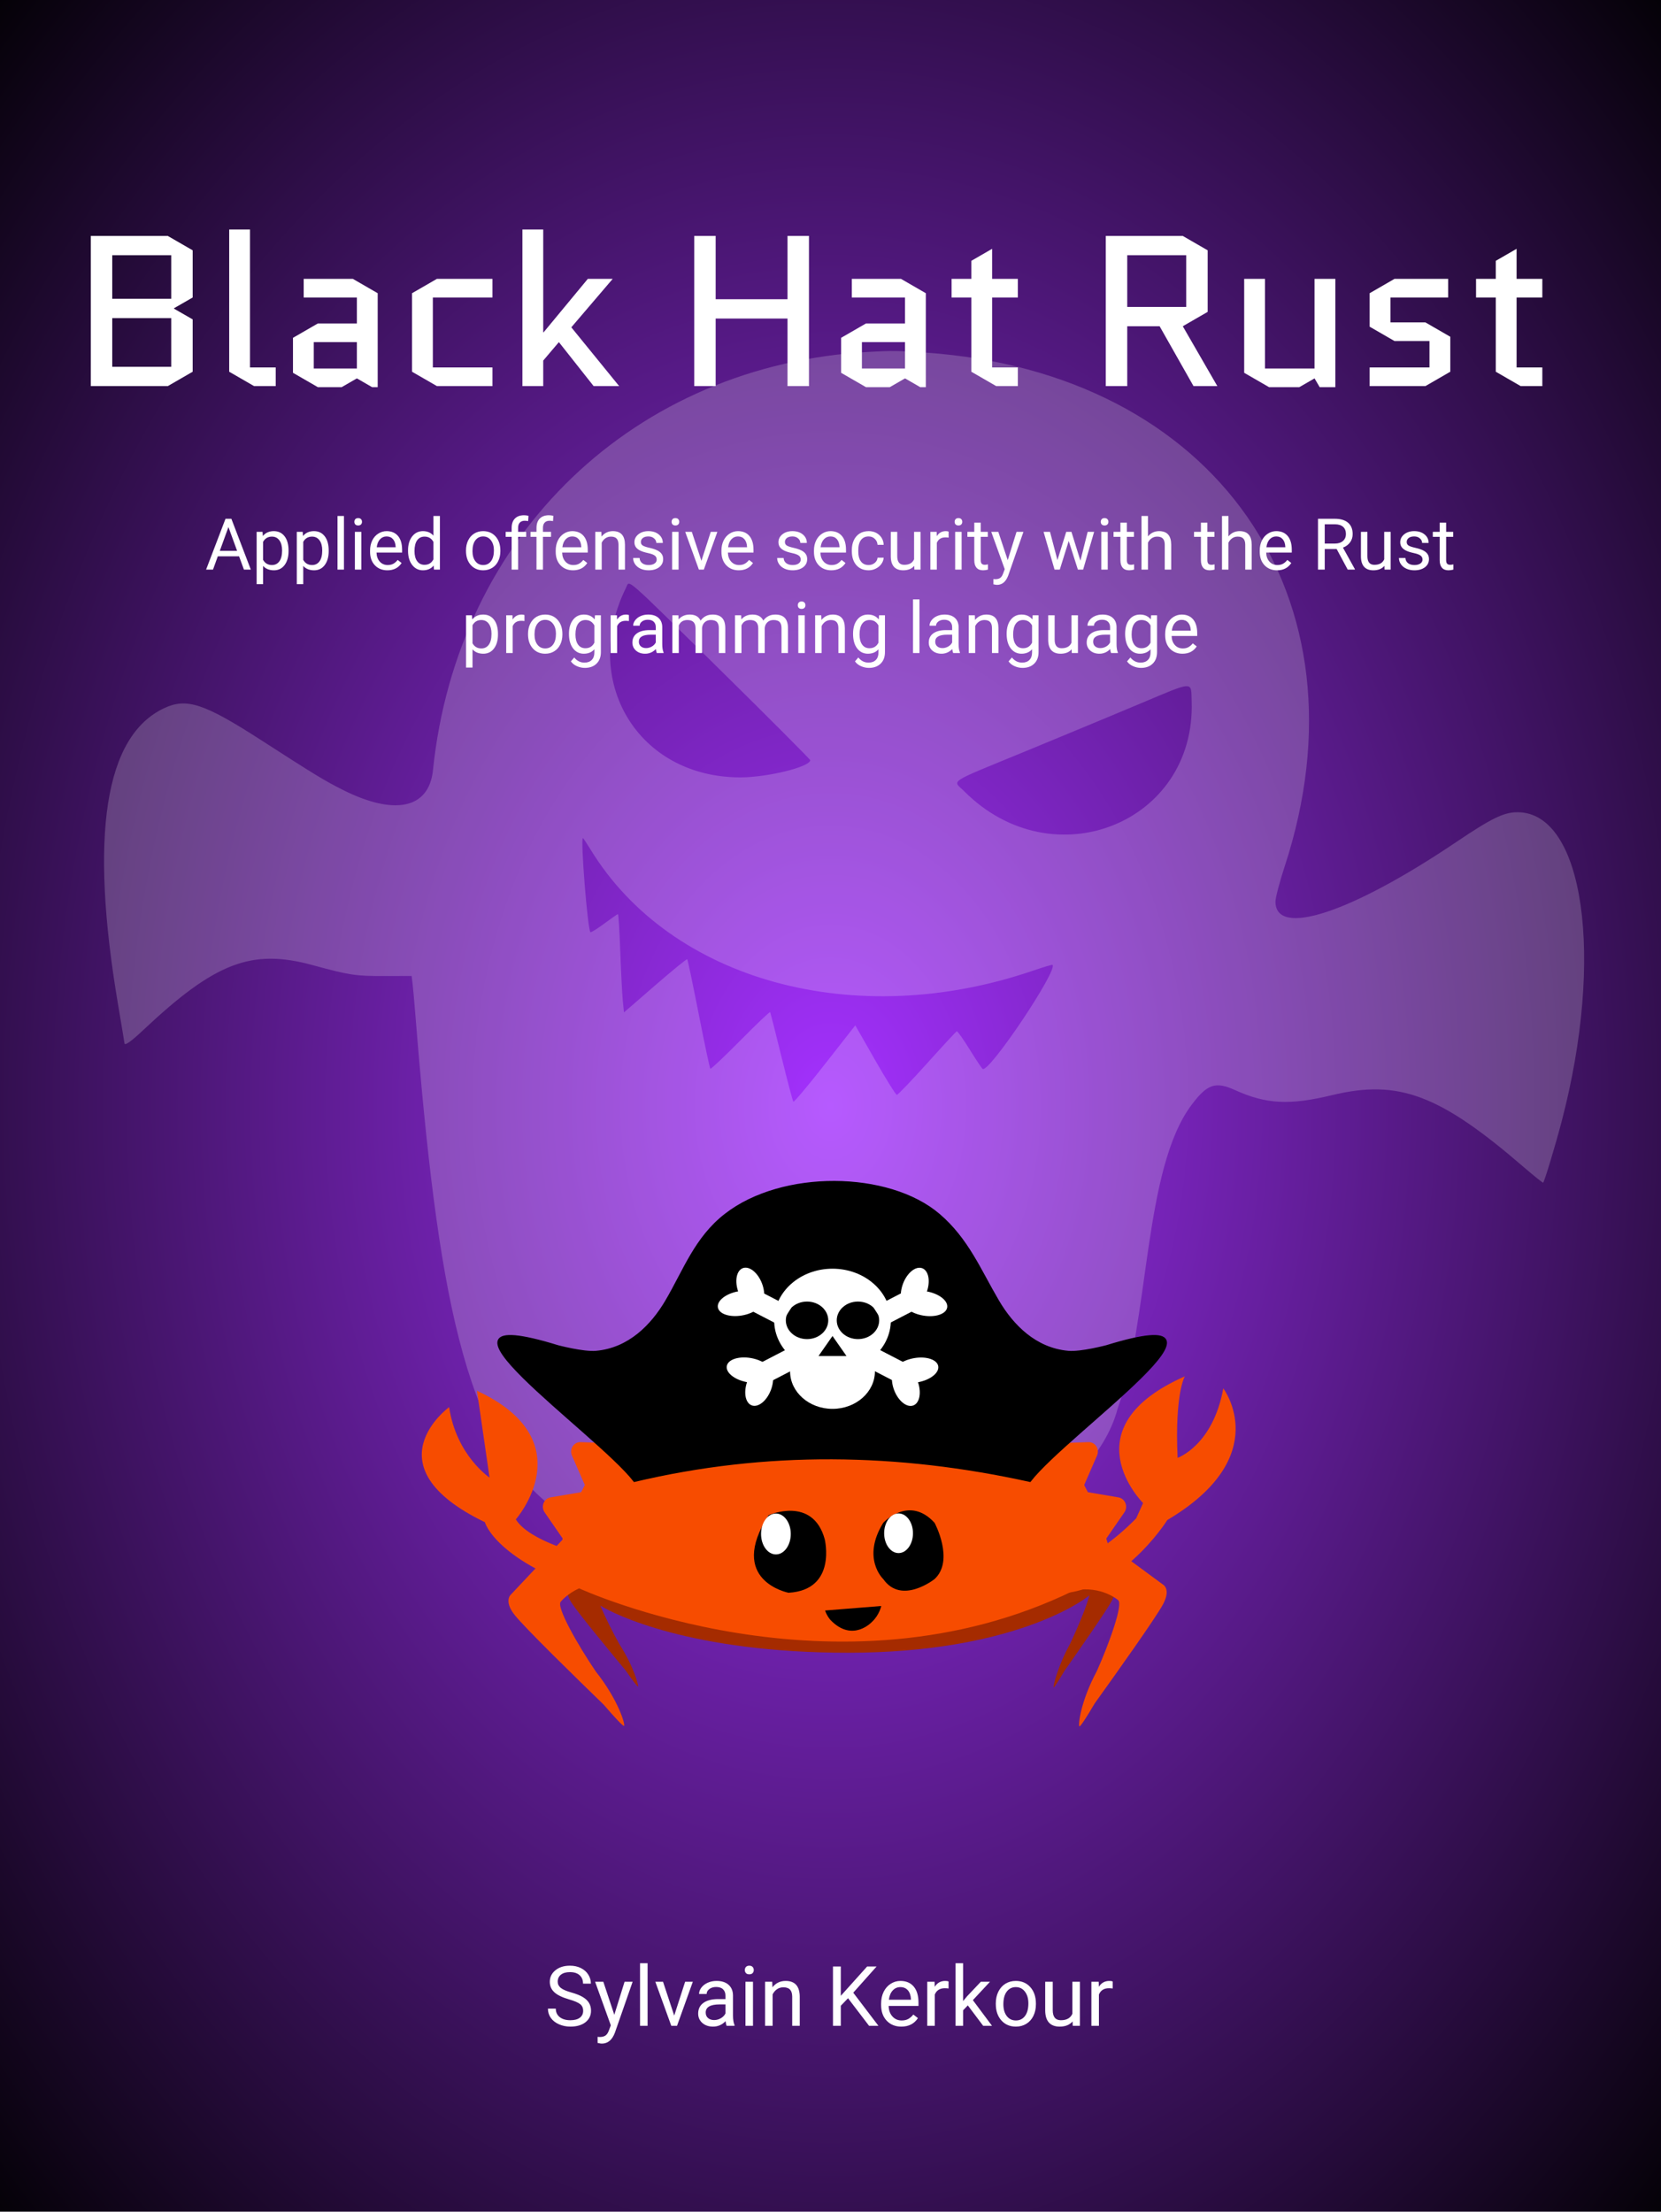 <svg width="697" height="928" viewBox="0 0 697 928" fill="none" xmlns="http://www.w3.org/2000/svg">
<g clip-path="url(#clip0_33_106)">
<rect width="697" height="928" fill="url(#paint0_radial_33_106)"/>
<path fill-rule="evenodd" clip-rule="evenodd" d="M364.889 147.631C266.308 152.99 191.87 224.306 181.686 323.151C180.024 339.274 165.667 342.399 143.806 331.399C136.183 327.563 132.286 325.19 109.403 310.439C85.72 295.172 78.302 292.729 68.93 297.114C43.974 308.794 37.495 350.367 49.546 421.532C51.017 430.228 52.223 437.491 52.223 437.671C52.223 438.985 54.829 437.174 60.173 432.146C90.272 403.829 105.572 397.963 131.125 404.937C146.657 409.176 149.175 409.559 161.278 409.527L172.725 409.498L173.113 412.665C173.327 414.408 173.881 420.558 174.345 426.333C192.836 656.447 218.732 676.797 446.188 633.5C484.364 626.234 391.811 632.514 426.5 655.5C436.753 662.294 425.12 651.912 424 645.5C416.678 603.579 509.146 665.164 433.279 655.5C394.847 650.605 458.37 631.777 469 591C482.5 553.5 479.692 490.624 500.027 463.573C506.595 454.835 510.041 453.666 518.243 457.385C531.315 463.312 541.107 463.819 559.014 459.499C586.841 452.784 604.136 459.271 639.287 489.607C643.692 493.408 647.416 496.39 647.561 496.231C648.144 495.601 652.683 480.567 655.278 470.667C673.373 401.659 664.667 340.726 636.723 340.803C631.011 340.819 625.917 343.309 610.956 353.391C566.963 383.039 535.223 393.483 535.223 378.311C535.223 376.669 536.938 370.091 539.036 363.691C576.037 250.799 510.128 156.428 388.354 147.943C376.918 147.145 374.442 147.111 364.889 147.631ZM302.659 281.534C323.197 301.782 340 318.627 340 318.967C340 321.739 322.152 326.154 310.833 326.182C267.685 326.29 243.271 285.762 262.783 246.422C264.283 243.4 261.404 240.866 302.659 281.534ZM500.057 294.25C501.76 345.462 441.883 369.258 404.741 332.13C399.708 327.099 396.677 329.092 430.612 315.115C446.439 308.594 467.964 299.652 478.444 295.24C501.333 285.608 499.772 285.68 500.057 294.25ZM247.864 356.527C281.559 411.584 358.825 432.759 433.279 407.343C437.739 405.821 441.512 404.697 441.663 404.848C443.964 407.149 415.077 450.196 412.361 448.516C411.992 448.288 409.519 444.589 406.866 440.294C404.211 436 401.787 432.589 401.481 432.715C401.173 432.841 395.568 438.894 389.023 446.167C382.478 453.438 376.773 459.388 376.344 459.388C375.917 459.388 371.815 452.828 367.232 444.807L358.9 430.226L346.144 446.515C339.129 455.475 333.175 462.563 332.913 462.264C332.65 461.966 330.412 453.498 327.937 443.444C325.465 433.392 323.321 424.943 323.174 424.67C323.025 424.397 317.415 429.733 310.705 436.525C303.996 443.318 298.306 448.677 298.065 448.435C297.822 448.192 295.627 437.83 293.186 425.409C290.746 412.987 288.585 402.659 288.386 402.459C288.184 402.258 282.129 407.202 274.926 413.444L261.833 424.794L261.345 419.924C261.075 417.247 260.599 407.968 260.286 399.306C259.974 390.643 259.537 383.556 259.315 383.556C259.094 383.556 256.494 385.349 253.536 387.542C250.579 389.735 247.973 391.343 247.749 391.119C246.571 389.941 243.528 351.667 244.611 351.667C244.765 351.667 246.228 353.855 247.864 356.527Z" fill="white" fill-opacity="0.2"/>
<g filter="url(#filter0_d_33_106)">
<path d="M80.85 118.83L73.02 123.33V123.51L80.85 128.01V149.97L70.41 156H38.1V93H70.41L80.85 99.03V118.83ZM47.1 127.47V147.9H71.85V127.47H47.1ZM47.1 101.1V119.37H71.85V101.1H47.1ZM106.615 156L96.175 149.97V90.3H104.905V148.17H115.705V156H106.615ZM131.669 137.55V148.62H149.759V137.55H131.669ZM133.379 156.45L122.939 150.42V135.75L133.379 129.72H149.759V118.83H127.439V111H148.049L158.489 117.03V156.45H156.149L149.759 152.76L143.369 156.45H133.379ZM181.633 118.83V148.17H206.653V156H183.343L172.903 149.97V117.03L183.343 111H206.653V118.83H181.633ZM227.951 90.3V133.41H228.131L246.671 111H257.111L239.741 131.34L259.811 156H249.101L234.521 137.55L227.951 145.29V156H219.221V90.3H227.951ZM300.313 127.65V156H291.313V93H300.313V119.55H330.463V93H339.463V156H330.463V127.65H300.313ZM361.679 137.55V148.62H379.769V137.55H361.679ZM363.389 156.45L352.949 150.42V135.75L363.389 129.72H379.769V118.83H357.449V111H378.059L388.499 117.03V156.45H386.159L379.769 152.76L373.379 156.45H363.389ZM399.313 118.83V111H407.593V103.44L416.323 98.4V111H427.123V118.83H416.323V148.17H427.123V156H418.033L407.593 149.97V118.83H399.313ZM486.608 130.89H473.018V156H464.018V93H496.328L506.768 99.03V124.86L496.328 130.89L510.818 156H500.828L486.608 130.89ZM473.018 101.1V122.79H497.768V101.1H473.018ZM522.093 150.42V111H530.823V148.62H551.613V111H560.343V156.45H553.773L551.613 152.76L545.223 156.45H532.533L522.093 150.42ZM608.579 135.3V149.97L598.139 156H574.739V148.17H599.849V137.1H585.179L574.739 131.07V117.03L585.179 111H607.679V118.83H583.469V129.27H598.139L608.579 135.3ZM619.391 118.83V111H627.671V103.44L636.401 98.4V111H647.201V118.83H636.401V148.17H647.201V156H638.111L627.671 149.97V118.83H619.391Z" fill="white"/>
</g>
<g filter="url(#filter1_d_33_106)">
<path d="M100.326 229.434H91.391L89.384 235H86.483L94.628 213.672H97.089L105.248 235H102.362L100.326 229.434ZM92.24 227.119H99.491L95.858 217.144L92.24 227.119ZM121.083 227.251C121.083 229.663 120.531 231.606 119.428 233.081C118.324 234.556 116.83 235.293 114.945 235.293C113.021 235.293 111.508 234.683 110.404 233.462V241.094H107.694V219.15H110.17L110.302 220.908C111.405 219.541 112.938 218.857 114.901 218.857C116.806 218.857 118.31 219.575 119.413 221.011C120.526 222.446 121.083 224.443 121.083 227.002V227.251ZM118.373 226.943C118.373 225.156 117.992 223.745 117.23 222.71C116.469 221.675 115.424 221.157 114.096 221.157C112.455 221.157 111.225 221.885 110.404 223.34V230.913C111.215 232.358 112.455 233.081 114.125 233.081C115.424 233.081 116.454 232.568 117.216 231.543C117.987 230.508 118.373 228.975 118.373 226.943ZM137.929 227.251C137.929 229.663 137.377 231.606 136.273 233.081C135.17 234.556 133.676 235.293 131.791 235.293C129.867 235.293 128.354 234.683 127.25 233.462V241.094H124.54V219.15H127.016L127.147 220.908C128.251 219.541 129.784 218.857 131.747 218.857C133.651 218.857 135.155 219.575 136.259 221.011C137.372 222.446 137.929 224.443 137.929 227.002V227.251ZM135.219 226.943C135.219 225.156 134.838 223.745 134.076 222.71C133.314 221.675 132.27 221.157 130.941 221.157C129.301 221.157 128.07 221.885 127.25 223.34V230.913C128.061 232.358 129.301 233.081 130.971 233.081C132.27 233.081 133.3 232.568 134.062 231.543C134.833 230.508 135.219 228.975 135.219 226.943ZM144.33 235H141.62V212.5H144.33V235ZM151.625 235H148.915V219.15H151.625V235ZM148.695 214.946C148.695 214.507 148.827 214.136 149.091 213.833C149.364 213.53 149.765 213.379 150.292 213.379C150.819 213.379 151.22 213.53 151.493 213.833C151.767 214.136 151.903 214.507 151.903 214.946C151.903 215.386 151.767 215.752 151.493 216.045C151.22 216.338 150.819 216.484 150.292 216.484C149.765 216.484 149.364 216.338 149.091 216.045C148.827 215.752 148.695 215.386 148.695 214.946ZM162.553 235.293C160.404 235.293 158.656 234.59 157.309 233.184C155.961 231.768 155.287 229.878 155.287 227.515V227.017C155.287 225.444 155.585 224.043 156.181 222.812C156.786 221.572 157.626 220.605 158.7 219.912C159.784 219.209 160.956 218.857 162.216 218.857C164.276 218.857 165.878 219.536 167.021 220.894C168.163 222.251 168.734 224.194 168.734 226.724V227.852H157.997C158.036 229.414 158.49 230.679 159.359 231.646C160.238 232.603 161.352 233.081 162.699 233.081C163.656 233.081 164.467 232.886 165.131 232.495C165.795 232.104 166.376 231.587 166.874 230.942L168.529 232.231C167.201 234.272 165.209 235.293 162.553 235.293ZM162.216 221.084C161.122 221.084 160.204 221.484 159.462 222.285C158.72 223.076 158.261 224.189 158.085 225.625H166.024V225.42C165.946 224.043 165.575 222.979 164.911 222.227C164.247 221.465 163.349 221.084 162.216 221.084ZM171.225 226.943C171.225 224.512 171.801 222.559 172.953 221.084C174.105 219.6 175.614 218.857 177.479 218.857C179.335 218.857 180.805 219.492 181.889 220.762V212.5H184.599V235H182.108L181.977 233.301C180.893 234.629 179.384 235.293 177.45 235.293C175.614 235.293 174.115 234.541 172.953 233.037C171.801 231.533 171.225 229.57 171.225 227.148V226.943ZM173.935 227.251C173.935 229.048 174.306 230.454 175.048 231.47C175.79 232.485 176.815 232.993 178.124 232.993C179.843 232.993 181.098 232.222 181.889 230.679V223.398C181.078 221.904 179.833 221.157 178.153 221.157C176.825 221.157 175.79 221.67 175.048 222.695C174.306 223.721 173.935 225.239 173.935 227.251ZM195.541 226.929C195.541 225.376 195.844 223.979 196.449 222.739C197.064 221.499 197.914 220.542 198.998 219.868C200.092 219.194 201.337 218.857 202.733 218.857C204.892 218.857 206.635 219.604 207.963 221.099C209.301 222.593 209.97 224.58 209.97 227.061V227.251C209.97 228.794 209.672 230.181 209.076 231.411C208.49 232.632 207.646 233.584 206.542 234.268C205.448 234.951 204.188 235.293 202.763 235.293C200.614 235.293 198.871 234.546 197.533 233.052C196.205 231.558 195.541 229.58 195.541 227.119V226.929ZM198.266 227.251C198.266 229.009 198.671 230.42 199.481 231.484C200.302 232.549 201.396 233.081 202.763 233.081C204.14 233.081 205.233 232.544 206.044 231.47C206.854 230.386 207.26 228.872 207.26 226.929C207.26 225.19 206.845 223.784 206.015 222.71C205.194 221.626 204.101 221.084 202.733 221.084C201.396 221.084 200.316 221.616 199.496 222.681C198.676 223.745 198.266 225.269 198.266 227.251ZM214.701 235V221.245H212.196V219.15H214.701V217.524C214.701 215.825 215.155 214.512 216.063 213.584C216.972 212.656 218.256 212.192 219.916 212.192C220.541 212.192 221.161 212.275 221.776 212.441L221.63 214.639C221.171 214.551 220.683 214.507 220.165 214.507C219.286 214.507 218.607 214.766 218.129 215.283C217.65 215.791 217.411 216.523 217.411 217.48V219.15H220.795V221.245H217.411V235H214.701ZM225.131 235V221.245H222.626V219.15H225.131V217.524C225.131 215.825 225.585 214.512 226.493 213.584C227.401 212.656 228.686 212.192 230.346 212.192C230.971 212.192 231.591 212.275 232.206 212.441L232.06 214.639C231.601 214.551 231.112 214.507 230.595 214.507C229.716 214.507 229.037 214.766 228.559 215.283C228.08 215.791 227.841 216.523 227.841 217.48V219.15H231.225V221.245H227.841V235H225.131ZM240.453 235.293C238.305 235.293 236.557 234.59 235.209 233.184C233.861 231.768 233.188 229.878 233.188 227.515V227.017C233.188 225.444 233.485 224.043 234.081 222.812C234.687 221.572 235.526 220.605 236.601 219.912C237.685 219.209 238.856 218.857 240.116 218.857C242.177 218.857 243.778 219.536 244.921 220.894C246.063 222.251 246.635 224.194 246.635 226.724V227.852H235.897C235.937 229.414 236.391 230.679 237.26 231.646C238.139 232.603 239.252 233.081 240.6 233.081C241.557 233.081 242.367 232.886 243.031 232.495C243.695 232.104 244.276 231.587 244.774 230.942L246.43 232.231C245.102 234.272 243.109 235.293 240.453 235.293ZM240.116 221.084C239.022 221.084 238.104 221.484 237.362 222.285C236.62 223.076 236.161 224.189 235.985 225.625H243.925V225.42C243.847 224.043 243.476 222.979 242.812 222.227C242.147 221.465 241.249 221.084 240.116 221.084ZM252.348 219.15L252.436 221.143C253.646 219.619 255.229 218.857 257.182 218.857C260.531 218.857 262.221 220.747 262.25 224.526V235H259.54V224.512C259.53 223.369 259.267 222.524 258.749 221.978C258.241 221.431 257.445 221.157 256.361 221.157C255.482 221.157 254.711 221.392 254.047 221.86C253.383 222.329 252.865 222.944 252.494 223.706V235H249.784V219.15H252.348ZM275.565 230.796C275.565 230.063 275.287 229.497 274.73 229.097C274.184 228.687 273.222 228.335 271.845 228.042C270.478 227.749 269.389 227.397 268.578 226.987C267.777 226.577 267.182 226.089 266.791 225.522C266.41 224.956 266.22 224.282 266.22 223.501C266.22 222.202 266.767 221.104 267.86 220.205C268.964 219.307 270.37 218.857 272.079 218.857C273.876 218.857 275.331 219.321 276.444 220.249C277.567 221.177 278.129 222.363 278.129 223.809H275.404C275.404 223.066 275.087 222.427 274.452 221.89C273.827 221.353 273.036 221.084 272.079 221.084C271.093 221.084 270.321 221.299 269.765 221.729C269.208 222.158 268.93 222.72 268.93 223.413C268.93 224.067 269.188 224.561 269.706 224.893C270.224 225.225 271.156 225.542 272.504 225.845C273.861 226.147 274.96 226.509 275.8 226.929C276.64 227.349 277.26 227.856 277.66 228.452C278.07 229.038 278.275 229.756 278.275 230.605C278.275 232.021 277.709 233.159 276.576 234.019C275.443 234.868 273.974 235.293 272.167 235.293C270.897 235.293 269.774 235.068 268.798 234.619C267.821 234.17 267.055 233.545 266.498 232.744C265.951 231.934 265.678 231.06 265.678 230.122H268.388C268.437 231.03 268.798 231.753 269.472 232.29C270.155 232.817 271.054 233.081 272.167 233.081C273.192 233.081 274.013 232.876 274.628 232.466C275.253 232.046 275.565 231.489 275.565 230.796ZM284.75 235H282.04V219.15H284.75V235ZM281.82 214.946C281.82 214.507 281.952 214.136 282.216 213.833C282.489 213.53 282.89 213.379 283.417 213.379C283.944 213.379 284.345 213.53 284.618 213.833C284.892 214.136 285.028 214.507 285.028 214.946C285.028 215.386 284.892 215.752 284.618 216.045C284.345 216.338 283.944 216.484 283.417 216.484C282.89 216.484 282.489 216.338 282.216 216.045C281.952 215.752 281.82 215.386 281.82 214.946ZM294.33 231.323L298.256 219.15H301.024L295.341 235H293.275L287.533 219.15H290.302L294.33 231.323ZM310.004 235.293C307.855 235.293 306.107 234.59 304.76 233.184C303.412 231.768 302.738 229.878 302.738 227.515V227.017C302.738 225.444 303.036 224.043 303.632 222.812C304.237 221.572 305.077 220.605 306.151 219.912C307.235 219.209 308.407 218.857 309.667 218.857C311.728 218.857 313.329 219.536 314.472 220.894C315.614 222.251 316.186 224.194 316.186 226.724V227.852H305.448C305.487 229.414 305.941 230.679 306.811 231.646C307.689 232.603 308.803 233.081 310.15 233.081C311.107 233.081 311.918 232.886 312.582 232.495C313.246 232.104 313.827 231.587 314.325 230.942L315.98 232.231C314.652 234.272 312.66 235.293 310.004 235.293ZM309.667 221.084C308.573 221.084 307.655 221.484 306.913 222.285C306.171 223.076 305.712 224.189 305.536 225.625H313.476V225.42C313.397 224.043 313.026 222.979 312.362 222.227C311.698 221.465 310.8 221.084 309.667 221.084ZM336.005 230.796C336.005 230.063 335.727 229.497 335.17 229.097C334.623 228.687 333.661 228.335 332.284 228.042C330.917 227.749 329.828 227.397 329.018 226.987C328.217 226.577 327.621 226.089 327.23 225.522C326.85 224.956 326.659 224.282 326.659 223.501C326.659 222.202 327.206 221.104 328.3 220.205C329.403 219.307 330.81 218.857 332.519 218.857C334.315 218.857 335.771 219.321 336.884 220.249C338.007 221.177 338.568 222.363 338.568 223.809H335.844C335.844 223.066 335.526 222.427 334.892 221.89C334.267 221.353 333.476 221.084 332.519 221.084C331.532 221.084 330.761 221.299 330.204 221.729C329.647 222.158 329.369 222.72 329.369 223.413C329.369 224.067 329.628 224.561 330.146 224.893C330.663 225.225 331.596 225.542 332.943 225.845C334.301 226.147 335.399 226.509 336.239 226.929C337.079 227.349 337.699 227.856 338.1 228.452C338.51 229.038 338.715 229.756 338.715 230.605C338.715 232.021 338.148 233.159 337.016 234.019C335.883 234.868 334.413 235.293 332.606 235.293C331.337 235.293 330.214 235.068 329.237 234.619C328.261 234.17 327.494 233.545 326.938 232.744C326.391 231.934 326.117 231.06 326.117 230.122H328.827C328.876 231.03 329.237 231.753 329.911 232.29C330.595 232.817 331.493 233.081 332.606 233.081C333.632 233.081 334.452 232.876 335.067 232.466C335.692 232.046 336.005 231.489 336.005 230.796ZM348.822 235.293C346.674 235.293 344.926 234.59 343.578 233.184C342.23 231.768 341.557 229.878 341.557 227.515V227.017C341.557 225.444 341.854 224.043 342.45 222.812C343.056 221.572 343.896 220.605 344.97 219.912C346.054 219.209 347.226 218.857 348.485 218.857C350.546 218.857 352.147 219.536 353.29 220.894C354.433 222.251 355.004 224.194 355.004 226.724V227.852H344.267C344.306 229.414 344.76 230.679 345.629 231.646C346.508 232.603 347.621 233.081 348.969 233.081C349.926 233.081 350.736 232.886 351.4 232.495C352.064 232.104 352.646 231.587 353.144 230.942L354.799 232.231C353.471 234.272 351.479 235.293 348.822 235.293ZM348.485 221.084C347.392 221.084 346.474 221.484 345.731 222.285C344.989 223.076 344.53 224.189 344.354 225.625H352.294V225.42C352.216 224.043 351.845 222.979 351.181 222.227C350.517 221.465 349.618 221.084 348.485 221.084ZM364.511 233.081C365.478 233.081 366.322 232.788 367.045 232.202C367.768 231.616 368.168 230.884 368.246 230.005H370.81C370.761 230.913 370.448 231.777 369.872 232.598C369.296 233.418 368.524 234.072 367.558 234.561C366.601 235.049 365.585 235.293 364.511 235.293C362.353 235.293 360.634 234.575 359.354 233.14C358.085 231.694 357.45 229.722 357.45 227.222V226.768C357.45 225.225 357.733 223.853 358.3 222.651C358.866 221.45 359.677 220.518 360.731 219.854C361.796 219.189 363.051 218.857 364.496 218.857C366.273 218.857 367.748 219.39 368.92 220.454C370.102 221.519 370.731 222.9 370.81 224.6H368.246C368.168 223.574 367.777 222.734 367.074 222.08C366.381 221.416 365.521 221.084 364.496 221.084C363.119 221.084 362.05 221.582 361.288 222.578C360.536 223.564 360.16 224.995 360.16 226.87V227.383C360.16 229.209 360.536 230.615 361.288 231.602C362.04 232.588 363.114 233.081 364.511 233.081ZM383.642 233.433C382.587 234.673 381.039 235.293 378.998 235.293C377.309 235.293 376.02 234.805 375.131 233.828C374.252 232.842 373.808 231.387 373.798 229.463V219.15H376.508V229.39C376.508 231.792 377.484 232.993 379.438 232.993C381.508 232.993 382.885 232.222 383.568 230.679V219.15H386.278V235H383.7L383.642 233.433ZM398.07 221.582C397.66 221.514 397.216 221.479 396.737 221.479C394.96 221.479 393.754 222.236 393.119 223.75V235H390.409V219.15H393.046L393.09 220.981C393.979 219.565 395.238 218.857 396.869 218.857C397.396 218.857 397.797 218.926 398.07 219.062V221.582ZM403.52 235H400.81V219.15H403.52V235ZM400.59 214.946C400.59 214.507 400.722 214.136 400.985 213.833C401.259 213.53 401.659 213.379 402.187 213.379C402.714 213.379 403.114 213.53 403.388 213.833C403.661 214.136 403.798 214.507 403.798 214.946C403.798 215.386 403.661 215.752 403.388 216.045C403.114 216.338 402.714 216.484 402.187 216.484C401.659 216.484 401.259 216.338 400.985 216.045C400.722 215.752 400.59 215.386 400.59 214.946ZM411.547 215.312V219.15H414.506V221.245H411.547V231.074C411.547 231.709 411.679 232.188 411.942 232.51C412.206 232.822 412.655 232.979 413.29 232.979C413.603 232.979 414.032 232.92 414.579 232.803V235C413.866 235.195 413.173 235.293 412.499 235.293C411.288 235.293 410.375 234.927 409.76 234.194C409.145 233.462 408.837 232.422 408.837 231.074V221.245H405.951V219.15H408.837V215.312H411.547ZM422.87 231.03L426.562 219.15H429.462L423.09 237.446C422.104 240.083 420.536 241.401 418.388 241.401L417.875 241.357L416.864 241.167V238.97L417.597 239.028C418.515 239.028 419.228 238.843 419.735 238.472C420.253 238.101 420.678 237.422 421.01 236.436L421.61 234.824L415.956 219.15H418.915L422.87 231.03ZM453.368 231.265L456.415 219.15H459.125L454.511 235H452.313L448.461 222.988L444.711 235H442.514L437.914 219.15H440.609L443.729 231.016L447.421 219.15H449.604L453.368 231.265ZM464.838 235H462.128V219.15H464.838V235ZM461.908 214.946C461.908 214.507 462.04 214.136 462.304 213.833C462.577 213.53 462.978 213.379 463.505 213.379C464.032 213.379 464.433 213.53 464.706 213.833C464.979 214.136 465.116 214.507 465.116 214.946C465.116 215.386 464.979 215.752 464.706 216.045C464.433 216.338 464.032 216.484 463.505 216.484C462.978 216.484 462.577 216.338 462.304 216.045C462.04 215.752 461.908 215.386 461.908 214.946ZM472.865 215.312V219.15H475.824V221.245H472.865V231.074C472.865 231.709 472.997 232.188 473.261 232.51C473.524 232.822 473.974 232.979 474.608 232.979C474.921 232.979 475.351 232.92 475.897 232.803V235C475.185 235.195 474.491 235.293 473.817 235.293C472.606 235.293 471.693 234.927 471.078 234.194C470.463 233.462 470.155 232.422 470.155 231.074V221.245H467.27V219.15H470.155V215.312H472.865ZM481.713 221.069C482.914 219.595 484.477 218.857 486.4 218.857C489.75 218.857 491.439 220.747 491.469 224.526V235H488.759V224.512C488.749 223.369 488.485 222.524 487.968 221.978C487.46 221.431 486.664 221.157 485.58 221.157C484.701 221.157 483.93 221.392 483.266 221.86C482.602 222.329 482.084 222.944 481.713 223.706V235H479.003V212.5H481.713V221.069ZM506.645 215.312V219.15H509.604V221.245H506.645V231.074C506.645 231.709 506.776 232.188 507.04 232.51C507.304 232.822 507.753 232.979 508.388 232.979C508.7 232.979 509.13 232.92 509.677 232.803V235C508.964 235.195 508.271 235.293 507.597 235.293C506.386 235.293 505.473 234.927 504.857 234.194C504.242 233.462 503.935 232.422 503.935 231.074V221.245H501.049V219.15H503.935V215.312H506.645ZM515.492 221.069C516.693 219.595 518.256 218.857 520.18 218.857C523.529 218.857 525.219 220.747 525.248 224.526V235H522.538V224.512C522.528 223.369 522.265 222.524 521.747 221.978C521.239 221.431 520.443 221.157 519.359 221.157C518.48 221.157 517.709 221.392 517.045 221.86C516.381 222.329 515.863 222.944 515.492 223.706V235H512.782V212.5H515.492V221.069ZM535.883 235.293C533.734 235.293 531.986 234.59 530.639 233.184C529.291 231.768 528.617 229.878 528.617 227.515V227.017C528.617 225.444 528.915 224.043 529.511 222.812C530.116 221.572 530.956 220.605 532.03 219.912C533.114 219.209 534.286 218.857 535.546 218.857C537.606 218.857 539.208 219.536 540.351 220.894C541.493 222.251 542.064 224.194 542.064 226.724V227.852H531.327C531.366 229.414 531.82 230.679 532.689 231.646C533.568 232.603 534.682 233.081 536.029 233.081C536.986 233.081 537.797 232.886 538.461 232.495C539.125 232.104 539.706 231.587 540.204 230.942L541.859 232.231C540.531 234.272 538.539 235.293 535.883 235.293ZM535.546 221.084C534.452 221.084 533.534 221.484 532.792 222.285C532.05 223.076 531.591 224.189 531.415 225.625H539.354V225.42C539.276 224.043 538.905 222.979 538.241 222.227C537.577 221.465 536.679 221.084 535.546 221.084ZM560.902 226.372H555.893V235H553.065V213.672H560.126C562.528 213.672 564.374 214.219 565.663 215.312C566.962 216.406 567.611 217.998 567.611 220.088C567.611 221.416 567.25 222.573 566.527 223.56C565.814 224.546 564.818 225.283 563.539 225.771L568.549 234.824V235H565.531L560.902 226.372ZM555.893 224.072H560.214C561.61 224.072 562.719 223.711 563.539 222.988C564.369 222.266 564.784 221.299 564.784 220.088C564.784 218.77 564.389 217.759 563.598 217.056C562.816 216.353 561.684 215.996 560.199 215.986H555.893V224.072ZM580.927 233.433C579.872 234.673 578.324 235.293 576.283 235.293C574.594 235.293 573.305 234.805 572.416 233.828C571.537 232.842 571.093 231.387 571.083 229.463V219.15H573.793V229.39C573.793 231.792 574.77 232.993 576.723 232.993C578.793 232.993 580.17 232.222 580.854 230.679V219.15H583.563V235H580.985L580.927 233.433ZM596.923 230.796C596.923 230.063 596.645 229.497 596.088 229.097C595.541 228.687 594.579 228.335 593.202 228.042C591.835 227.749 590.746 227.397 589.936 226.987C589.135 226.577 588.539 226.089 588.148 225.522C587.768 224.956 587.577 224.282 587.577 223.501C587.577 222.202 588.124 221.104 589.218 220.205C590.321 219.307 591.728 218.857 593.437 218.857C595.233 218.857 596.688 219.321 597.802 220.249C598.925 221.177 599.486 222.363 599.486 223.809H596.762C596.762 223.066 596.444 222.427 595.81 221.89C595.185 221.353 594.394 221.084 593.437 221.084C592.45 221.084 591.679 221.299 591.122 221.729C590.565 222.158 590.287 222.72 590.287 223.413C590.287 224.067 590.546 224.561 591.063 224.893C591.581 225.225 592.514 225.542 593.861 225.845C595.219 226.147 596.317 226.509 597.157 226.929C597.997 227.349 598.617 227.856 599.018 228.452C599.428 229.038 599.633 229.756 599.633 230.605C599.633 232.021 599.066 233.159 597.934 234.019C596.801 234.868 595.331 235.293 593.524 235.293C592.255 235.293 591.132 235.068 590.155 234.619C589.179 234.17 588.412 233.545 587.855 232.744C587.309 231.934 587.035 231.06 587.035 230.122H589.745C589.794 231.03 590.155 231.753 590.829 232.29C591.513 232.817 592.411 233.081 593.524 233.081C594.55 233.081 595.37 232.876 595.985 232.466C596.61 232.046 596.923 231.489 596.923 230.796ZM606.84 215.312V219.15H609.799V221.245H606.84V231.074C606.84 231.709 606.972 232.188 607.235 232.51C607.499 232.822 607.948 232.979 608.583 232.979C608.896 232.979 609.325 232.92 609.872 232.803V235C609.159 235.195 608.466 235.293 607.792 235.293C606.581 235.293 605.668 234.927 605.053 234.194C604.438 233.462 604.13 232.422 604.13 231.074V221.245H601.244V219.15H604.13V215.312H606.84ZM208.959 262.251C208.959 264.663 208.407 266.606 207.304 268.081C206.2 269.556 204.706 270.293 202.821 270.293C200.897 270.293 199.384 269.683 198.28 268.462V276.094H195.57V254.15H198.046L198.178 255.908C199.281 254.541 200.814 253.857 202.777 253.857C204.682 253.857 206.186 254.575 207.289 256.011C208.402 257.446 208.959 259.443 208.959 262.002V262.251ZM206.249 261.943C206.249 260.156 205.868 258.745 205.106 257.71C204.345 256.675 203.3 256.157 201.972 256.157C200.331 256.157 199.101 256.885 198.28 258.34V265.913C199.091 267.358 200.331 268.081 202.001 268.081C203.3 268.081 204.33 267.568 205.092 266.543C205.863 265.508 206.249 263.975 206.249 261.943ZM220.077 256.582C219.667 256.514 219.223 256.479 218.744 256.479C216.967 256.479 215.761 257.236 215.126 258.75V270H212.416V254.15H215.053L215.097 255.981C215.985 254.565 217.245 253.857 218.876 253.857C219.403 253.857 219.804 253.926 220.077 254.062V256.582ZM221.571 261.929C221.571 260.376 221.874 258.979 222.479 257.739C223.095 256.499 223.944 255.542 225.028 254.868C226.122 254.194 227.367 253.857 228.764 253.857C230.922 253.857 232.665 254.604 233.993 256.099C235.331 257.593 236 259.58 236 262.061V262.251C236 263.794 235.702 265.181 235.106 266.411C234.521 267.632 233.676 268.584 232.572 269.268C231.479 269.951 230.219 270.293 228.793 270.293C226.645 270.293 224.901 269.546 223.563 268.052C222.235 266.558 221.571 264.58 221.571 262.119V261.929ZM224.296 262.251C224.296 264.009 224.701 265.42 225.512 266.484C226.332 267.549 227.426 268.081 228.793 268.081C230.17 268.081 231.264 267.544 232.074 266.47C232.885 265.386 233.29 263.872 233.29 261.929C233.29 260.19 232.875 258.784 232.045 257.71C231.225 256.626 230.131 256.084 228.764 256.084C227.426 256.084 226.347 256.616 225.526 257.681C224.706 258.745 224.296 260.269 224.296 262.251ZM238.754 261.943C238.754 259.473 239.325 257.51 240.468 256.055C241.61 254.59 243.124 253.857 245.009 253.857C246.942 253.857 248.451 254.541 249.535 255.908L249.667 254.15H252.143V269.619C252.143 271.67 251.532 273.286 250.312 274.468C249.101 275.649 247.47 276.24 245.419 276.24C244.276 276.24 243.158 275.996 242.064 275.508C240.971 275.02 240.136 274.351 239.56 273.501L240.966 271.875C242.128 273.311 243.549 274.028 245.229 274.028C246.547 274.028 247.572 273.657 248.305 272.915C249.047 272.173 249.418 271.128 249.418 269.78V268.418C248.334 269.668 246.854 270.293 244.979 270.293C243.124 270.293 241.62 269.546 240.468 268.052C239.325 266.558 238.754 264.521 238.754 261.943ZM241.479 262.251C241.479 264.038 241.845 265.444 242.577 266.47C243.31 267.485 244.335 267.993 245.653 267.993C247.362 267.993 248.617 267.217 249.418 265.664V258.428C248.588 256.914 247.343 256.157 245.683 256.157C244.364 256.157 243.334 256.67 242.592 257.695C241.85 258.721 241.479 260.239 241.479 262.251ZM263.905 256.582C263.495 256.514 263.051 256.479 262.572 256.479C260.795 256.479 259.589 257.236 258.954 258.75V270H256.244V254.15H258.881L258.925 255.981C259.813 254.565 261.073 253.857 262.704 253.857C263.231 253.857 263.632 253.926 263.905 254.062V256.582ZM275.609 270C275.453 269.688 275.326 269.131 275.229 268.33C273.969 269.639 272.465 270.293 270.717 270.293C269.154 270.293 267.87 269.854 266.864 268.975C265.868 268.086 265.37 266.963 265.37 265.605C265.37 263.955 265.995 262.676 267.245 261.768C268.505 260.85 270.272 260.391 272.548 260.391H275.185V259.146C275.185 258.198 274.901 257.446 274.335 256.89C273.769 256.323 272.934 256.04 271.83 256.04C270.863 256.04 270.053 256.284 269.398 256.772C268.744 257.261 268.417 257.852 268.417 258.545H265.692C265.692 257.754 265.971 256.992 266.527 256.26C267.094 255.518 267.855 254.932 268.812 254.502C269.779 254.072 270.839 253.857 271.991 253.857C273.817 253.857 275.248 254.316 276.283 255.234C277.318 256.143 277.855 257.397 277.895 258.999V266.294C277.895 267.749 278.08 268.906 278.451 269.766V270H275.609ZM271.112 267.935C271.962 267.935 272.768 267.715 273.529 267.275C274.291 266.836 274.843 266.265 275.185 265.562V262.31H273.061C269.74 262.31 268.08 263.281 268.08 265.225C268.08 266.074 268.363 266.738 268.93 267.217C269.496 267.695 270.224 267.935 271.112 267.935ZM284.691 254.15L284.765 255.908C285.927 254.541 287.494 253.857 289.467 253.857C291.684 253.857 293.192 254.707 293.993 256.406C294.521 255.645 295.204 255.029 296.044 254.561C296.894 254.092 297.895 253.857 299.047 253.857C302.523 253.857 304.291 255.698 304.35 259.38V270H301.64V259.541C301.64 258.408 301.381 257.563 300.863 257.007C300.346 256.44 299.477 256.157 298.256 256.157C297.25 256.157 296.415 256.46 295.751 257.065C295.087 257.661 294.701 258.467 294.594 259.482V270H291.869V259.614C291.869 257.31 290.741 256.157 288.485 256.157C286.708 256.157 285.492 256.914 284.838 258.428V270H282.128V254.15H284.691ZM311 254.15L311.073 255.908C312.235 254.541 313.803 253.857 315.775 253.857C317.992 253.857 319.501 254.707 320.302 256.406C320.829 255.645 321.513 255.029 322.353 254.561C323.202 254.092 324.203 253.857 325.355 253.857C328.832 253.857 330.6 255.698 330.658 259.38V270H327.948V259.541C327.948 258.408 327.689 257.563 327.172 257.007C326.654 256.44 325.785 256.157 324.564 256.157C323.559 256.157 322.724 256.46 322.06 257.065C321.396 257.661 321.01 258.467 320.902 259.482V270H318.178V259.614C318.178 257.31 317.05 256.157 314.794 256.157C313.017 256.157 311.801 256.914 311.146 258.428V270H308.437V254.15H311ZM337.704 270H334.994V254.15H337.704V270ZM334.774 249.946C334.774 249.507 334.906 249.136 335.17 248.833C335.443 248.53 335.844 248.379 336.371 248.379C336.898 248.379 337.299 248.53 337.572 248.833C337.846 249.136 337.982 249.507 337.982 249.946C337.982 250.386 337.846 250.752 337.572 251.045C337.299 251.338 336.898 251.484 336.371 251.484C335.844 251.484 335.443 251.338 335.17 251.045C334.906 250.752 334.774 250.386 334.774 249.946ZM344.618 254.15L344.706 256.143C345.917 254.619 347.499 253.857 349.452 253.857C352.802 253.857 354.491 255.747 354.521 259.526V270H351.811V259.512C351.801 258.369 351.537 257.524 351.02 256.978C350.512 256.431 349.716 256.157 348.632 256.157C347.753 256.157 346.981 256.392 346.317 256.86C345.653 257.329 345.136 257.944 344.765 258.706V270H342.055V254.15H344.618ZM357.963 261.943C357.963 259.473 358.534 257.51 359.677 256.055C360.819 254.59 362.333 253.857 364.218 253.857C366.151 253.857 367.66 254.541 368.744 255.908L368.876 254.15H371.352V269.619C371.352 271.67 370.741 273.286 369.521 274.468C368.31 275.649 366.679 276.24 364.628 276.24C363.485 276.24 362.367 275.996 361.273 275.508C360.18 275.02 359.345 274.351 358.769 273.501L360.175 271.875C361.337 273.311 362.758 274.028 364.438 274.028C365.756 274.028 366.781 273.657 367.514 272.915C368.256 272.173 368.627 271.128 368.627 269.78V268.418C367.543 269.668 366.063 270.293 364.188 270.293C362.333 270.293 360.829 269.546 359.677 268.052C358.534 266.558 357.963 264.521 357.963 261.943ZM360.688 262.251C360.688 264.038 361.054 265.444 361.786 266.47C362.519 267.485 363.544 267.993 364.862 267.993C366.571 267.993 367.826 267.217 368.627 265.664V258.428C367.797 256.914 366.552 256.157 364.892 256.157C363.573 256.157 362.543 256.67 361.801 257.695C361.059 258.721 360.688 260.239 360.688 262.251ZM385.839 270H383.129V247.5H385.839V270ZM399.975 270C399.818 269.688 399.691 269.131 399.594 268.33C398.334 269.639 396.83 270.293 395.082 270.293C393.52 270.293 392.235 269.854 391.229 268.975C390.233 268.086 389.735 266.963 389.735 265.605C389.735 263.955 390.36 262.676 391.61 261.768C392.87 260.85 394.638 260.391 396.913 260.391H399.55V259.146C399.55 258.198 399.267 257.446 398.7 256.89C398.134 256.323 397.299 256.04 396.195 256.04C395.229 256.04 394.418 256.284 393.764 256.772C393.109 257.261 392.782 257.852 392.782 258.545H390.058C390.058 257.754 390.336 256.992 390.893 256.26C391.459 255.518 392.221 254.932 393.178 254.502C394.145 254.072 395.204 253.857 396.356 253.857C398.183 253.857 399.613 254.316 400.648 255.234C401.684 256.143 402.221 257.397 402.26 258.999V266.294C402.26 267.749 402.445 268.906 402.816 269.766V270H399.975ZM395.478 267.935C396.327 267.935 397.133 267.715 397.895 267.275C398.656 266.836 399.208 266.265 399.55 265.562V262.31H397.426C394.105 262.31 392.445 263.281 392.445 265.225C392.445 266.074 392.729 266.738 393.295 267.217C393.861 267.695 394.589 267.935 395.478 267.935ZM409.071 254.15L409.159 256.143C410.37 254.619 411.952 253.857 413.905 253.857C417.255 253.857 418.944 255.747 418.974 259.526V270H416.264V259.512C416.254 258.369 415.99 257.524 415.473 256.978C414.965 256.431 414.169 256.157 413.085 256.157C412.206 256.157 411.435 256.392 410.771 256.86C410.106 257.329 409.589 257.944 409.218 258.706V270H406.508V254.15H409.071ZM422.416 261.943C422.416 259.473 422.987 257.51 424.13 256.055C425.272 254.59 426.786 253.857 428.671 253.857C430.604 253.857 432.113 254.541 433.197 255.908L433.329 254.15H435.805V269.619C435.805 271.67 435.194 273.286 433.974 274.468C432.763 275.649 431.132 276.24 429.081 276.24C427.938 276.24 426.82 275.996 425.727 275.508C424.633 275.02 423.798 274.351 423.222 273.501L424.628 271.875C425.79 273.311 427.211 274.028 428.891 274.028C430.209 274.028 431.234 273.657 431.967 272.915C432.709 272.173 433.08 271.128 433.08 269.78V268.418C431.996 269.668 430.517 270.293 428.642 270.293C426.786 270.293 425.282 269.546 424.13 268.052C422.987 266.558 422.416 264.521 422.416 261.943ZM425.141 262.251C425.141 264.038 425.507 265.444 426.239 266.47C426.972 267.485 427.997 267.993 429.315 267.993C431.024 267.993 432.279 267.217 433.08 265.664V258.428C432.25 256.914 431.005 256.157 429.345 256.157C428.026 256.157 426.996 256.67 426.254 257.695C425.512 258.721 425.141 260.239 425.141 262.251ZM449.691 268.433C448.637 269.673 447.089 270.293 445.048 270.293C443.358 270.293 442.069 269.805 441.181 268.828C440.302 267.842 439.857 266.387 439.848 264.463V254.15H442.558V264.39C442.558 266.792 443.534 267.993 445.487 267.993C447.558 267.993 448.935 267.222 449.618 265.679V254.15H452.328V270H449.75L449.691 268.433ZM466.244 270C466.088 269.688 465.961 269.131 465.863 268.33C464.604 269.639 463.1 270.293 461.352 270.293C459.789 270.293 458.505 269.854 457.499 268.975C456.503 268.086 456.005 266.963 456.005 265.605C456.005 263.955 456.63 262.676 457.88 261.768C459.14 260.85 460.907 260.391 463.183 260.391H465.819V259.146C465.819 258.198 465.536 257.446 464.97 256.89C464.403 256.323 463.568 256.04 462.465 256.04C461.498 256.04 460.688 256.284 460.033 256.772C459.379 257.261 459.052 257.852 459.052 258.545H456.327C456.327 257.754 456.605 256.992 457.162 256.26C457.729 255.518 458.49 254.932 459.447 254.502C460.414 254.072 461.474 253.857 462.626 253.857C464.452 253.857 465.883 254.316 466.918 255.234C467.953 256.143 468.49 257.397 468.529 258.999V266.294C468.529 267.749 468.715 268.906 469.086 269.766V270H466.244ZM461.747 267.935C462.597 267.935 463.402 267.715 464.164 267.275C464.926 266.836 465.478 266.265 465.819 265.562V262.31H463.695C460.375 262.31 458.715 263.281 458.715 265.225C458.715 266.074 458.998 266.738 459.564 267.217C460.131 267.695 460.858 267.935 461.747 267.935ZM472.133 261.943C472.133 259.473 472.704 257.51 473.847 256.055C474.989 254.59 476.503 253.857 478.388 253.857C480.321 253.857 481.83 254.541 482.914 255.908L483.046 254.15H485.521V269.619C485.521 271.67 484.911 273.286 483.69 274.468C482.479 275.649 480.849 276.24 478.798 276.24C477.655 276.24 476.537 275.996 475.443 275.508C474.35 275.02 473.515 274.351 472.938 273.501L474.345 271.875C475.507 273.311 476.928 274.028 478.607 274.028C479.926 274.028 480.951 273.657 481.684 272.915C482.426 272.173 482.797 271.128 482.797 269.78V268.418C481.713 269.668 480.233 270.293 478.358 270.293C476.503 270.293 474.999 269.546 473.847 268.052C472.704 266.558 472.133 264.521 472.133 261.943ZM474.857 262.251C474.857 264.038 475.224 265.444 475.956 266.47C476.688 267.485 477.714 267.993 479.032 267.993C480.741 267.993 481.996 267.217 482.797 265.664V258.428C481.967 256.914 480.722 256.157 479.062 256.157C477.743 256.157 476.713 256.67 475.971 257.695C475.229 258.721 474.857 260.239 474.857 262.251ZM496.2 270.293C494.052 270.293 492.304 269.59 490.956 268.184C489.608 266.768 488.935 264.878 488.935 262.515V262.017C488.935 260.444 489.232 259.043 489.828 257.812C490.434 256.572 491.273 255.605 492.348 254.912C493.432 254.209 494.604 253.857 495.863 253.857C497.924 253.857 499.525 254.536 500.668 255.894C501.811 257.251 502.382 259.194 502.382 261.724V262.852H491.645C491.684 264.414 492.138 265.679 493.007 266.646C493.886 267.603 494.999 268.081 496.347 268.081C497.304 268.081 498.114 267.886 498.778 267.495C499.442 267.104 500.023 266.587 500.521 265.942L502.177 267.231C500.849 269.272 498.856 270.293 496.2 270.293ZM495.863 256.084C494.77 256.084 493.852 256.484 493.109 257.285C492.367 258.076 491.908 259.189 491.732 260.625H499.672V260.42C499.594 259.043 499.223 257.979 498.559 257.227C497.895 256.465 496.996 256.084 495.863 256.084Z" fill="white"/>
</g>
<g filter="url(#filter2_d_33_106)">
<path d="M238.779 832.909C235.965 832.1 233.914 831.109 232.626 829.935C231.35 828.75 230.712 827.292 230.712 825.56C230.712 823.6 231.493 821.983 233.054 820.707C234.626 819.419 236.665 818.775 239.172 818.775C240.881 818.775 242.402 819.106 243.735 819.767C245.079 820.427 246.116 821.339 246.845 822.501C247.586 823.663 247.956 824.933 247.956 826.312H244.658C244.658 824.808 244.179 823.629 243.222 822.774C242.265 821.909 240.915 821.476 239.172 821.476C237.554 821.476 236.289 821.834 235.378 822.552C234.478 823.259 234.028 824.244 234.028 825.509C234.028 826.523 234.455 827.383 235.31 828.089C236.175 828.784 237.639 829.422 239.702 830.003C241.775 830.584 243.393 831.228 244.555 831.935C245.729 832.63 246.595 833.444 247.153 834.378C247.722 835.313 248.007 836.412 248.007 837.677C248.007 839.693 247.221 841.311 245.649 842.53C244.077 843.738 241.975 844.342 239.343 844.342C237.634 844.342 236.039 844.017 234.558 843.368C233.076 842.707 231.931 841.807 231.123 840.667C230.325 839.528 229.926 838.235 229.926 836.788H233.225C233.225 838.292 233.777 839.483 234.882 840.36C235.999 841.226 237.486 841.659 239.343 841.659C241.075 841.659 242.402 841.306 243.325 840.599C244.248 839.893 244.709 838.93 244.709 837.711C244.709 836.492 244.282 835.552 243.427 834.891C242.573 834.219 241.023 833.558 238.779 832.909ZM257.783 839.369L262.089 825.509H265.473L258.039 846.854C256.888 849.93 255.06 851.468 252.553 851.468L251.955 851.417L250.776 851.195V848.631L251.63 848.7C252.701 848.7 253.533 848.483 254.125 848.05C254.729 847.617 255.225 846.826 255.612 845.675L256.313 843.795L249.716 825.509H253.168L257.783 839.369ZM271.745 844H268.583V817.75H271.745V844ZM282.922 839.71L287.502 825.509H290.732L284.101 844H281.691L274.992 825.509H278.222L282.922 839.71ZM304.917 844C304.734 843.635 304.586 842.986 304.472 842.052C303.002 843.578 301.248 844.342 299.208 844.342C297.386 844.342 295.887 843.829 294.714 842.804C293.552 841.767 292.971 840.457 292.971 838.873C292.971 836.948 293.7 835.455 295.158 834.396C296.628 833.325 298.69 832.789 301.345 832.789H304.421V831.336C304.421 830.231 304.09 829.354 303.43 828.705C302.769 828.044 301.795 827.713 300.507 827.713C299.379 827.713 298.434 827.998 297.67 828.568C296.907 829.138 296.525 829.827 296.525 830.636H293.347C293.347 829.713 293.671 828.824 294.321 827.97C294.982 827.104 295.87 826.42 296.987 825.919C298.115 825.418 299.351 825.167 300.695 825.167C302.826 825.167 304.495 825.702 305.703 826.773C306.91 827.833 307.537 829.297 307.583 831.166V839.676C307.583 841.374 307.799 842.724 308.232 843.727V844H304.917ZM299.67 841.59C300.661 841.59 301.601 841.334 302.49 840.821C303.378 840.309 304.022 839.642 304.421 838.822V835.028H301.943C298.069 835.028 296.132 836.161 296.132 838.429C296.132 839.42 296.463 840.195 297.124 840.753C297.784 841.311 298.633 841.59 299.67 841.59ZM315.974 844H312.812V825.509H315.974V844ZM312.556 820.604C312.556 820.091 312.709 819.658 313.017 819.305C313.336 818.952 313.803 818.775 314.418 818.775C315.034 818.775 315.501 818.952 315.82 819.305C316.139 819.658 316.298 820.091 316.298 820.604C316.298 821.117 316.139 821.544 315.82 821.886C315.501 822.228 315.034 822.398 314.418 822.398C313.803 822.398 313.336 822.228 313.017 821.886C312.709 821.544 312.556 821.117 312.556 820.604ZM324.04 825.509L324.143 827.833C325.555 826.056 327.401 825.167 329.68 825.167C333.588 825.167 335.559 827.372 335.593 831.781V844H332.431V831.764C332.42 830.431 332.112 829.445 331.508 828.807C330.916 828.169 329.987 827.85 328.723 827.85C327.697 827.85 326.797 828.124 326.022 828.67C325.248 829.217 324.644 829.935 324.211 830.824V844H321.049V825.509H324.04ZM355.861 832.43L352.819 835.592V844H349.538V819.117H352.819V831.422L363.876 819.117H367.841L358.049 830.106L368.61 844H364.68L355.861 832.43ZM378.215 844.342C375.708 844.342 373.669 843.521 372.097 841.881C370.524 840.229 369.738 838.024 369.738 835.267V834.686C369.738 832.852 370.086 831.217 370.781 829.781C371.487 828.334 372.467 827.206 373.72 826.397C374.985 825.577 376.352 825.167 377.822 825.167C380.226 825.167 382.094 825.959 383.427 827.542C384.76 829.126 385.427 831.393 385.427 834.344V835.66H372.9C372.945 837.483 373.475 838.958 374.489 840.086C375.515 841.203 376.813 841.761 378.386 841.761C379.502 841.761 380.448 841.533 381.223 841.078C381.997 840.622 382.675 840.018 383.256 839.266L385.188 840.77C383.638 843.151 381.314 844.342 378.215 844.342ZM377.822 827.765C376.546 827.765 375.475 828.232 374.609 829.166C373.743 830.089 373.208 831.388 373.002 833.062H382.265V832.823C382.174 831.217 381.741 829.975 380.966 829.098C380.192 828.209 379.143 827.765 377.822 827.765ZM398.039 828.346C397.561 828.266 397.042 828.226 396.484 828.226C394.41 828.226 393.003 829.109 392.263 830.875V844H389.101V825.509H392.177L392.229 827.645C393.265 825.993 394.735 825.167 396.638 825.167C397.253 825.167 397.72 825.247 398.039 825.406V828.346ZM406.123 835.438L404.14 837.506V844H400.979V817.75H404.14V833.626L405.832 831.593L411.591 825.509H415.437L408.242 833.233L416.274 844H412.565L406.123 835.438ZM417.863 834.583C417.863 832.772 418.216 831.143 418.923 829.696C419.641 828.249 420.632 827.132 421.896 826.346C423.173 825.56 424.625 825.167 426.254 825.167C428.772 825.167 430.806 826.039 432.355 827.782C433.916 829.525 434.697 831.843 434.697 834.737V834.959C434.697 836.76 434.349 838.377 433.654 839.813C432.971 841.237 431.985 842.348 430.698 843.146C429.422 843.943 427.952 844.342 426.289 844.342C423.782 844.342 421.748 843.47 420.188 841.727C418.638 839.984 417.863 837.677 417.863 834.806V834.583ZM421.042 834.959C421.042 837.01 421.515 838.657 422.46 839.898C423.417 841.14 424.694 841.761 426.289 841.761C427.895 841.761 429.171 841.135 430.117 839.881C431.062 838.617 431.535 836.851 431.535 834.583C431.535 832.556 431.051 830.915 430.083 829.662C429.125 828.397 427.849 827.765 426.254 827.765C424.694 827.765 423.435 828.386 422.478 829.627C421.521 830.869 421.042 832.647 421.042 834.959ZM450.078 842.171C448.847 843.618 447.041 844.342 444.66 844.342C442.689 844.342 441.185 843.772 440.148 842.633C439.123 841.482 438.605 839.785 438.593 837.54V825.509H441.755V837.455C441.755 840.257 442.894 841.659 445.173 841.659C447.588 841.659 449.195 840.759 449.992 838.958V825.509H453.154V844H450.146L450.078 842.171ZM466.911 828.346C466.433 828.266 465.914 828.226 465.356 828.226C463.282 828.226 461.875 829.109 461.135 830.875V844H457.973V825.509H461.049L461.101 827.645C462.137 825.993 463.607 825.167 465.51 825.167C466.125 825.167 466.592 825.247 466.911 825.406V828.346Z" fill="white"/>
</g>
<g filter="url(#filter3_d_33_106)">
<path d="M467.575 656.918L464.054 649.624C464.072 649.348 464.086 649.071 464.086 648.792C464.086 640.525 455.489 632.905 441.024 626.804V631.877C439.614 631.317 438.145 630.772 436.615 630.245V627.881C415.944 620.426 385.17 615.695 350.795 615.695C320.761 615.695 293.474 619.306 273.273 625.19V633.429H273.272V623.457C252.575 630.034 239.744 639.171 239.744 649.274C239.744 650.867 240.065 652.435 240.682 653.974L238.574 657.727C238.574 657.727 236.885 659.918 239.859 664.54C242.482 668.617 255.623 684.574 262.559 692.93C265.538 697.214 267.558 699.852 267.735 699.597C268.013 699.193 265.882 691.15 259.966 681.974C257.205 677.046 253.909 670.516 251.929 665.693C257.454 669.19 289.913 685.535 356.122 685.468C423.787 685.401 453.864 664.22 457.165 661.337C456.011 665.971 452.07 675.346 448.927 681.94C443.763 691.369 441.892 699.579 442.132 699.985C442.285 700.241 444.047 697.523 446.646 693.118C452.693 684.502 464.151 668.053 466.441 663.863C469.035 659.113 467.575 656.918 467.575 656.918Z" fill="#A52B00"/>
<path d="M488.029 656.872L464.887 639.825C464.67 639.067 464.453 638.308 464.228 637.555L471.83 626.544C472.605 625.424 472.762 623.968 472.258 622.691C471.753 621.42 470.649 620.508 469.344 620.285L456.492 618.104C455.993 617.087 455.471 616.087 454.948 615.094L460.348 602.731C460.903 601.472 460.787 600.008 460.05 598.865C459.316 597.717 458.07 597.046 456.743 597.098L443.698 597.572C443.023 596.693 442.337 595.821 441.637 594.966L444.635 581.715C444.939 580.369 444.555 578.96 443.618 577.983C442.686 577.009 441.332 576.606 440.044 576.922L427.338 580.045C426.516 579.318 425.679 578.601 424.834 577.897L425.291 564.293C425.34 562.916 424.698 561.608 423.595 560.843C422.494 560.074 421.096 559.959 419.891 560.53L408.038 566.165C407.084 565.618 406.123 565.075 405.153 564.55L403.059 551.145C402.846 549.787 401.972 548.633 400.749 548.106C399.528 547.577 398.131 547.748 397.06 548.554L386.492 556.483C385.451 556.138 384.406 555.807 383.348 555.49L378.793 542.777C378.33 541.482 377.262 540.53 375.96 540.262C374.662 539.997 373.326 540.446 372.426 541.452L363.531 551.403C362.456 551.28 361.379 551.167 360.3 551.074L353.432 539.501C352.736 538.33 351.508 537.616 350.183 537.616C348.862 537.616 347.631 538.33 346.94 539.501L340.07 551.074C338.991 551.167 337.909 551.28 336.836 551.403L327.94 541.452C327.039 540.446 325.699 539.997 324.405 540.262C323.104 540.533 322.034 541.482 321.574 542.777L317.015 555.49C315.959 555.807 314.914 556.14 313.871 556.483L303.307 548.554C302.233 547.745 300.834 547.574 299.612 548.106C298.393 548.633 297.516 549.787 297.304 551.145L295.208 564.55C294.239 565.075 293.279 565.615 292.322 566.165L280.471 560.53C279.267 559.957 277.862 560.074 276.765 560.843C275.665 561.608 275.021 562.916 275.071 564.293L275.526 577.897C274.682 578.601 273.847 579.318 273.02 580.045L260.317 576.922C259.027 576.608 257.674 577.009 256.74 577.983C255.8 578.96 255.42 580.369 255.722 581.715L258.713 594.966C258.02 595.825 257.333 596.693 256.659 597.572L243.615 597.098C242.299 597.059 241.042 597.717 240.307 598.865C239.57 600.008 239.458 601.472 240.006 602.731L245.41 615.094C244.886 616.087 244.365 617.087 243.862 618.104L231.01 620.285C229.704 620.505 228.603 621.416 228.095 622.691C227.591 623.968 227.755 625.424 228.525 626.544L236.128 637.555C236.069 637.75 236.015 637.946 235.957 638.141L214.462 660.974C214.462 660.974 211.167 663.556 215.963 669.623C220.192 674.976 241.907 696.193 253.376 707.308C258.219 712.951 261.538 716.446 261.884 716.144C262.431 715.664 259.559 705.396 250.018 693.35C242.664 682.542 233.119 665.919 235.357 664.003C235.357 664.003 237.903 660.771 243.011 658.445C243.198 658.594 242.818 658.297 243.011 658.445C243.011 658.445 350.81 708.171 450.803 659.286C462.226 657.237 469.141 663.356 469.141 663.356C471.526 664.739 465.35 681.832 460.272 693.146C453.366 705.994 452.353 716.019 452.939 716.367C453.308 716.588 455.821 712.764 459.405 706.679C468.25 694.355 484.969 670.861 488.029 665.155C491.498 658.685 488.029 656.872 488.029 656.872Z" fill="#F74C00"/>
<path d="M440.893 650.494C440.893 650.494 456.403 649.775 476.777 629.067L479.664 622.657C479.664 622.657 448.042 591.201 497.198 569.489C497.198 569.489 492.895 576.521 494.157 603.693C494.157 603.693 508.978 598.545 513.324 574.544C513.324 574.544 534.942 603.047 489.844 629.779C489.844 629.779 468.687 663.696 438.859 660.448L440.893 650.494Z" fill="#F74C00"/>
<path d="M370.63 630.957C370.63 630.957 381.403 619.161 392.176 630.957C392.176 630.957 400.641 646.686 392.176 654.549C392.176 654.549 378.326 665.559 370.63 654.549C370.63 654.549 361.397 645.898 370.63 630.957Z" fill="black"/>
<path d="M383.106 635.335C383.106 639.928 380.399 643.652 377.059 643.652C373.72 643.652 371.013 639.928 371.013 635.335C371.013 630.741 373.72 627.017 377.059 627.017C380.399 627.017 383.106 630.741 383.106 635.335Z" fill="white"/>
<path d="M322.549 627.734C322.549 627.734 341.028 619.552 346.071 637.814C346.071 637.814 351.355 659.1 330.896 660.302C330.896 660.302 304.808 655.277 322.549 627.734Z" fill="black"/>
<path d="M331.83 635.638C331.83 640.375 329.038 644.216 325.594 644.216C322.151 644.216 319.358 640.375 319.358 635.638C319.358 630.9 322.151 627.06 325.594 627.06C329.038 627.06 331.83 630.9 331.83 635.638Z" fill="white"/>
<path d="M346.232 667.745L369.797 665.854C369.797 665.854 368.999 669.647 365.924 672.495C365.924 672.495 357.819 681.382 348.52 671.756C348.52 671.756 346.998 670.114 346.232 667.745Z" fill="black"/>
<path d="M251.867 645.929C251.673 645.929 251.482 645.943 251.292 645.959C243.64 644.217 222.133 638.613 216.448 629.519C216.448 629.519 245.39 596.598 200.156 575.556L205.422 611.978C205.422 611.978 191.478 602.66 188.469 582.419C188.469 582.419 154.512 607.063 203.456 630.682C203.456 630.682 207.895 647.362 250.516 660.67L250.547 660.543C250.976 660.622 251.416 660.67 251.867 660.67C255.895 660.67 259.16 657.371 259.16 653.299C259.16 649.229 255.895 645.929 251.867 645.929Z" fill="#F74C00"/>
<path d="M432.167 613.303C448.039 592.813 529.362 536.897 464.363 556.91C464.363 556.91 453.679 559.759 448.265 559.284C434.404 558.068 424.803 548.205 418.753 537.914C411.134 524.953 405.963 511.965 393.936 501.704C372.829 483.695 328.263 483.171 304.459 501.704C291.899 511.482 287.26 524.953 279.642 537.914C273.592 548.205 263.991 558.068 250.129 559.284C244.716 559.759 234.031 556.91 234.031 556.91C169.032 536.897 250.355 592.813 266.227 613.303C321.541 600.19 376.855 601.095 432.167 613.303Z" fill="black" stroke="black"/>
<path d="M373.822 545.996C373.822 557.962 362.861 567.663 349.34 567.663C335.819 567.663 324.858 557.962 324.858 545.996C324.858 534.029 335.819 524.329 349.34 524.329C362.861 524.329 373.822 534.029 373.822 545.996Z" fill="white"/>
<path d="M367.145 567.381C367.145 576.084 359.173 583.139 349.34 583.139C339.506 583.139 331.535 576.084 331.535 567.381C331.535 558.679 339.506 551.624 349.34 551.624C359.173 551.624 367.145 558.679 367.145 567.381Z" fill="white"/>
<path d="M347.559 545.996C347.559 550.347 343.573 553.875 338.656 553.875C333.74 553.875 329.754 550.347 329.754 545.996C329.754 541.644 333.74 538.117 338.656 538.117C343.573 538.117 347.559 541.644 347.559 545.996Z" fill="black"/>
<path d="M368.925 545.996C368.925 550.347 364.939 553.875 360.023 553.875C355.106 553.875 351.12 550.347 351.12 545.996C351.12 541.644 355.106 538.117 360.023 538.117C364.939 538.117 368.925 541.644 368.925 545.996Z" fill="black"/>
<path d="M320.02 531.293C321.522 535.975 320.419 540.29 317.558 540.931C314.698 541.572 311.162 538.295 309.66 533.613C308.159 528.931 309.262 524.615 312.122 523.975C314.983 523.334 318.519 526.61 320.02 531.293Z" fill="white"/>
<path d="M312.226 543.781C307.081 544.932 302.205 543.668 301.335 540.959C300.466 538.249 303.932 535.12 309.077 533.969C314.222 532.818 319.097 534.081 319.967 536.791C320.837 539.5 317.371 542.63 312.226 543.781Z" fill="white"/>
<path d="M316.297 532.49L311.49 540.006L327.283 548.176L332.089 540.66L316.297 532.49Z" fill="white"/>
<path d="M315.958 561.989C321.103 563.14 324.569 566.269 323.699 568.978C322.83 571.688 317.954 572.951 312.809 571.801C307.664 570.65 304.198 567.52 305.068 564.811C305.937 562.101 310.813 560.838 315.958 561.989Z" fill="white"/>
<path d="M323.753 574.476C322.252 579.159 318.716 582.435 315.855 581.794C312.994 581.154 311.892 576.839 313.393 572.156C314.894 567.474 318.43 564.198 321.291 564.838C324.152 565.479 325.254 569.794 323.753 574.476Z" fill="white"/>
<path d="M315.27 565.836L320.076 573.351L335.869 565.181L331.062 557.666L315.27 565.836Z" fill="white"/>
<path d="M386.477 543.817C381.332 542.666 377.866 539.537 378.736 536.827C379.605 534.118 384.481 532.854 389.626 534.005C394.771 535.156 398.237 538.285 397.367 540.995C396.498 543.704 391.622 544.968 386.477 543.817Z" fill="white"/>
<path d="M378.682 531.329C380.183 526.647 383.719 523.37 386.58 524.011C389.441 524.652 390.543 528.967 389.042 533.649C387.541 538.331 384.005 541.608 381.144 540.967C378.283 540.327 377.181 536.011 378.682 531.329Z" fill="white"/>
<path d="M387.165 539.969L382.358 532.454L366.566 540.624L371.372 548.14L387.165 539.969Z" fill="white"/>
<path d="M374.936 574.513C373.435 569.831 374.537 565.516 377.398 564.875C380.259 564.234 383.795 567.511 385.296 572.193C386.797 576.876 385.695 581.191 382.834 581.831C379.973 582.472 376.437 579.196 374.936 574.513Z" fill="white"/>
<path d="M382.731 562.025C387.876 560.875 392.752 562.138 393.621 564.848C394.491 567.557 391.025 570.687 385.88 571.837C380.735 572.988 375.859 571.725 374.99 569.015C374.12 566.306 377.586 563.176 382.731 562.025Z" fill="white"/>
<path d="M378.66 573.316L383.466 565.8L367.674 557.63L362.868 565.146L378.66 573.316Z" fill="white"/>
<path d="M344.407 560.474L349.34 553.423L354.272 560.474H344.407Z" fill="black" stroke="black" stroke-width="0.975"/>
</g>
</g>
<defs>
<filter id="filter0_d_33_106" x="32.1" y="90.3" width="621.101" height="78.15" filterUnits="userSpaceOnUse" color-interpolation-filters="sRGB">
<feFlood flood-opacity="0" result="BackgroundImageFix"/>
<feColorMatrix in="SourceAlpha" type="matrix" values="0 0 0 0 0 0 0 0 0 0 0 0 0 0 0 0 0 0 127 0" result="hardAlpha"/>
<feOffset dy="6"/>
<feGaussianBlur stdDeviation="3"/>
<feColorMatrix type="matrix" values="0 0 0 0 0 0 0 0 0 0 0 0 0 0 0 0 0 0 0.25 0"/>
<feBlend mode="normal" in2="BackgroundImageFix" result="effect1_dropShadow_33_106"/>
<feBlend mode="normal" in="SourceGraphic" in2="effect1_dropShadow_33_106" result="shape"/>
</filter>
<filter id="filter1_d_33_106" x="82.483" y="212.192" width="531.389" height="72.048" filterUnits="userSpaceOnUse" color-interpolation-filters="sRGB">
<feFlood flood-opacity="0" result="BackgroundImageFix"/>
<feColorMatrix in="SourceAlpha" type="matrix" values="0 0 0 0 0 0 0 0 0 0 0 0 0 0 0 0 0 0 127 0" result="hardAlpha"/>
<feOffset dy="4"/>
<feGaussianBlur stdDeviation="2"/>
<feColorMatrix type="matrix" values="0 0 0 0 0 0 0 0 0 0 0 0 0 0 0 0 0 0 0.25 0"/>
<feBlend mode="normal" in2="BackgroundImageFix" result="effect1_dropShadow_33_106"/>
<feBlend mode="normal" in="SourceGraphic" in2="effect1_dropShadow_33_106" result="shape"/>
</filter>
<filter id="filter2_d_33_106" x="223.926" y="817.75" width="248.985" height="45.718" filterUnits="userSpaceOnUse" color-interpolation-filters="sRGB">
<feFlood flood-opacity="0" result="BackgroundImageFix"/>
<feColorMatrix in="SourceAlpha" type="matrix" values="0 0 0 0 0 0 0 0 0 0 0 0 0 0 0 0 0 0 127 0" result="hardAlpha"/>
<feOffset dy="6"/>
<feGaussianBlur stdDeviation="3"/>
<feColorMatrix type="matrix" values="0 0 0 0 0 0 0 0 0 0 0 0 0 0 0 0 0 0 0.25 0"/>
<feBlend mode="normal" in2="BackgroundImageFix" result="effect1_dropShadow_33_106"/>
<feBlend mode="normal" in="SourceGraphic" in2="effect1_dropShadow_33_106" result="shape"/>
</filter>
<filter id="filter3_d_33_106" x="169" y="487.5" width="357.503" height="244.876" filterUnits="userSpaceOnUse" color-interpolation-filters="sRGB">
<feFlood flood-opacity="0" result="BackgroundImageFix"/>
<feColorMatrix in="SourceAlpha" type="matrix" values="0 0 0 0 0 0 0 0 0 0 0 0 0 0 0 0 0 0 127 0" result="hardAlpha"/>
<feOffset dy="8"/>
<feGaussianBlur stdDeviation="4"/>
<feColorMatrix type="matrix" values="0 0 0 0 0 0 0 0 0 0 0 0 0 0 0 0 0 0 0.25 0"/>
<feBlend mode="normal" in2="BackgroundImageFix" result="effect1_dropShadow_33_106"/>
<feBlend mode="normal" in="SourceGraphic" in2="effect1_dropShadow_33_106" result="shape"/>
</filter>
<radialGradient id="paint0_radial_33_106" cx="0" cy="0" r="1" gradientUnits="userSpaceOnUse" gradientTransform="translate(348.5 464) rotate(90.042) scale(676.5 508.104)">
<stop stop-color="#A431FF"/>
<stop offset="1"/>
</radialGradient>
<clipPath id="clip0_33_106">
<rect width="697" height="928" fill="white"/>
</clipPath>
</defs>
</svg>